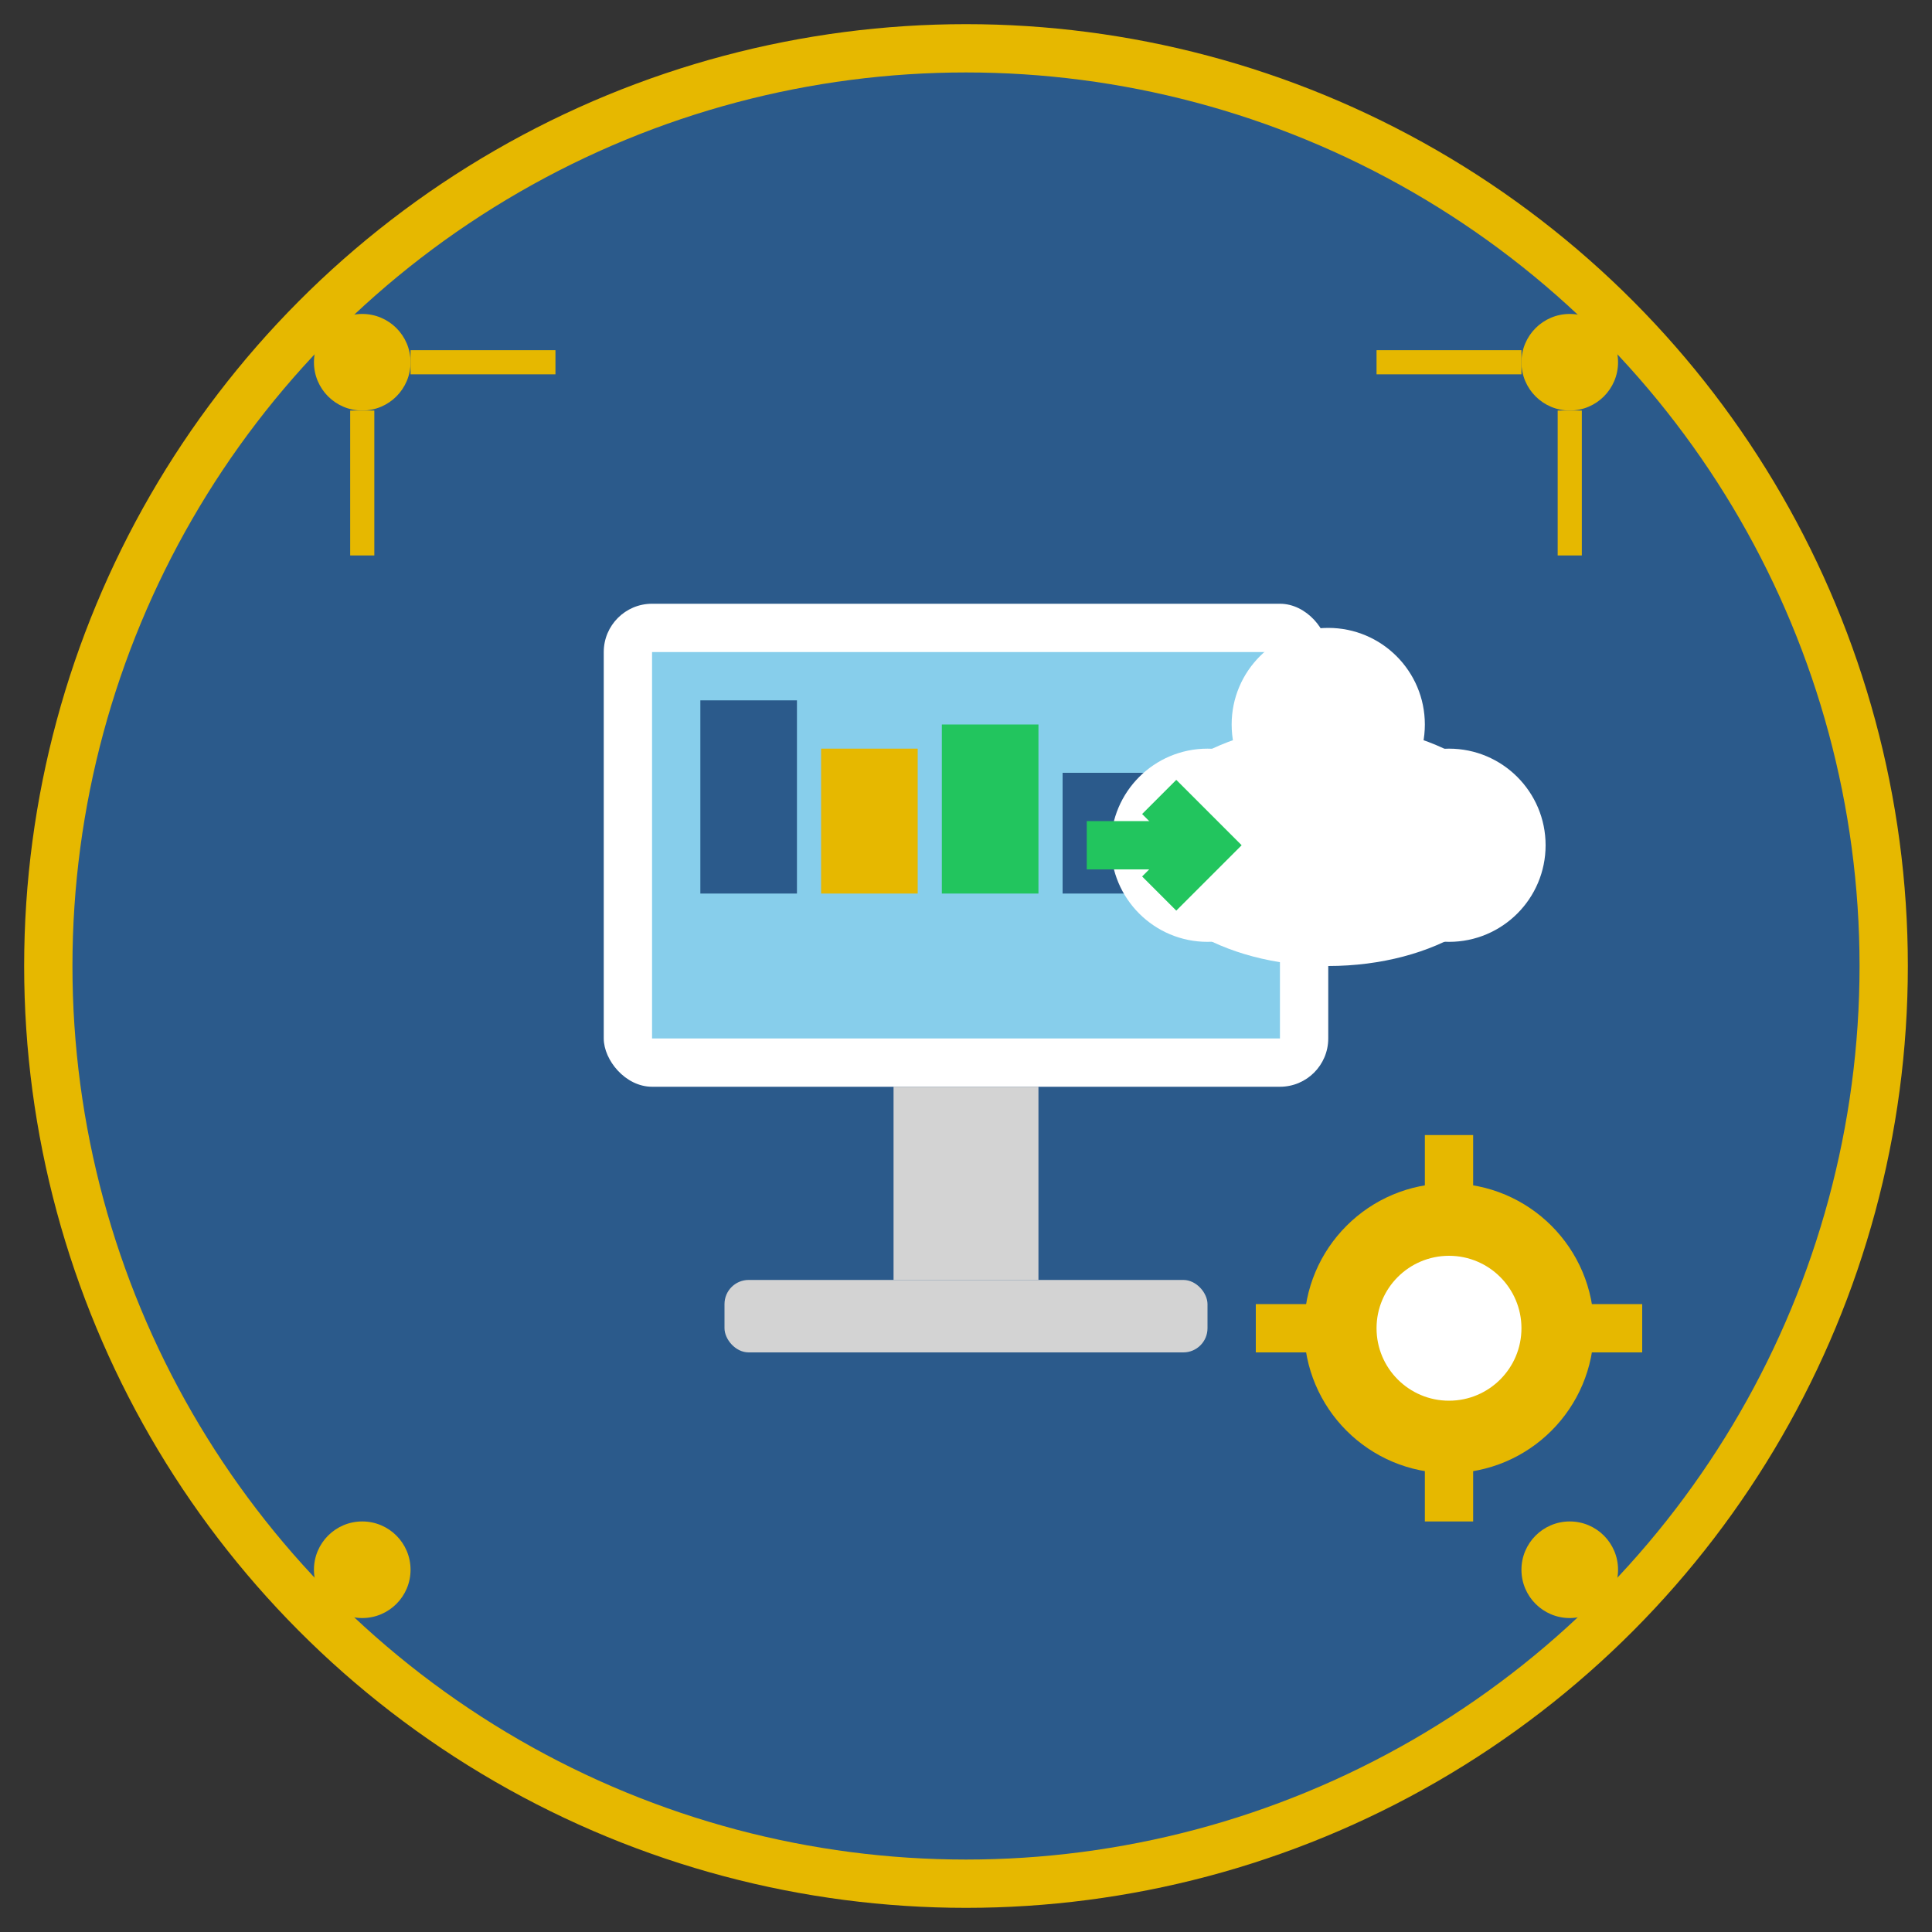 <svg width="80" height="80" viewBox="0 0 80 80" fill="none" xmlns="http://www.w3.org/2000/svg">
  <rect x="0" y="0" width="80" height="80" fill="#333333" stroke="none"/>
  <!-- Background circle -->
  <circle cx="40" cy="40" r="38" fill="#2B5A8B" stroke="#E6B800" stroke-width="2"/>
  
  <!-- Computer monitor -->
  <rect x="25" y="25" width="30" height="20" fill="white" rx="2"/>
  <rect x="27" y="27" width="26" height="16" fill="#87CEEB"/>
  
  <!-- Screen content - digital transformation -->
  <rect x="29" y="29" width="4" height="8" fill="#2B5A8B"/>
  <rect x="34" y="31" width="4" height="6" fill="#E6B800"/>
  <rect x="39" y="30" width="4" height="7" fill="#22C55E"/>
  <rect x="44" y="32" width="4" height="5" fill="#2B5A8B"/>
  
  <!-- Monitor stand -->
  <rect x="37" y="45" width="6" height="8" fill="#D3D3D3"/>
  <rect x="30" y="53" width="20" height="3" fill="#D3D3D3" rx="1"/>
  
  <!-- Digital elements - circuit pattern -->
  <circle cx="15" cy="15" r="2" fill="#E6B800"/>
  <circle cx="65" cy="15" r="2" fill="#E6B800"/>
  <circle cx="15" cy="65" r="2" fill="#E6B800"/>
  <circle cx="65" cy="65" r="2" fill="#E6B800"/>
  
  <!-- Connecting lines -->
  <line x1="17" y1="15" x2="23" y2="15" stroke="#E6B800" stroke-width="1"/>
  <line x1="57" y1="15" x2="63" y2="15" stroke="#E6B800" stroke-width="1"/>
  <line x1="15" y1="17" x2="15" y2="23" stroke="#E6B800" stroke-width="1"/>
  <line x1="65" y1="17" x2="65" y2="23" stroke="#E6B800" stroke-width="1"/>
  
  <!-- Cloud -->
  <ellipse cx="55" cy="35" rx="8" ry="5" fill="white"/>
  <circle cx="50" cy="35" r="4" fill="white"/>
  <circle cx="60" cy="35" r="4" fill="white"/>
  <circle cx="55" cy="30" r="4" fill="white"/>
  
  <!-- Data transfer arrows -->
  <path d="M45 35 L50 35" stroke="#22C55E" stroke-width="2"/>
  <path d="M48 33 L50 35 L48 37" stroke="#22C55E" stroke-width="2" fill="none"/>
  
  <!-- Gear -->
  <g transform="translate(60,55)">
    <circle cx="0" cy="0" r="6" fill="#E6B800"/>
    <circle cx="0" cy="0" r="3" fill="white"/>
    <rect x="-1" y="-8" width="2" height="4" fill="#E6B800"/>
    <rect x="-1" y="4" width="2" height="4" fill="#E6B800"/>
    <rect x="-8" y="-1" width="4" height="2" fill="#E6B800"/>
    <rect x="4" y="-1" width="4" height="2" fill="#E6B800"/>
  </g>
</svg>